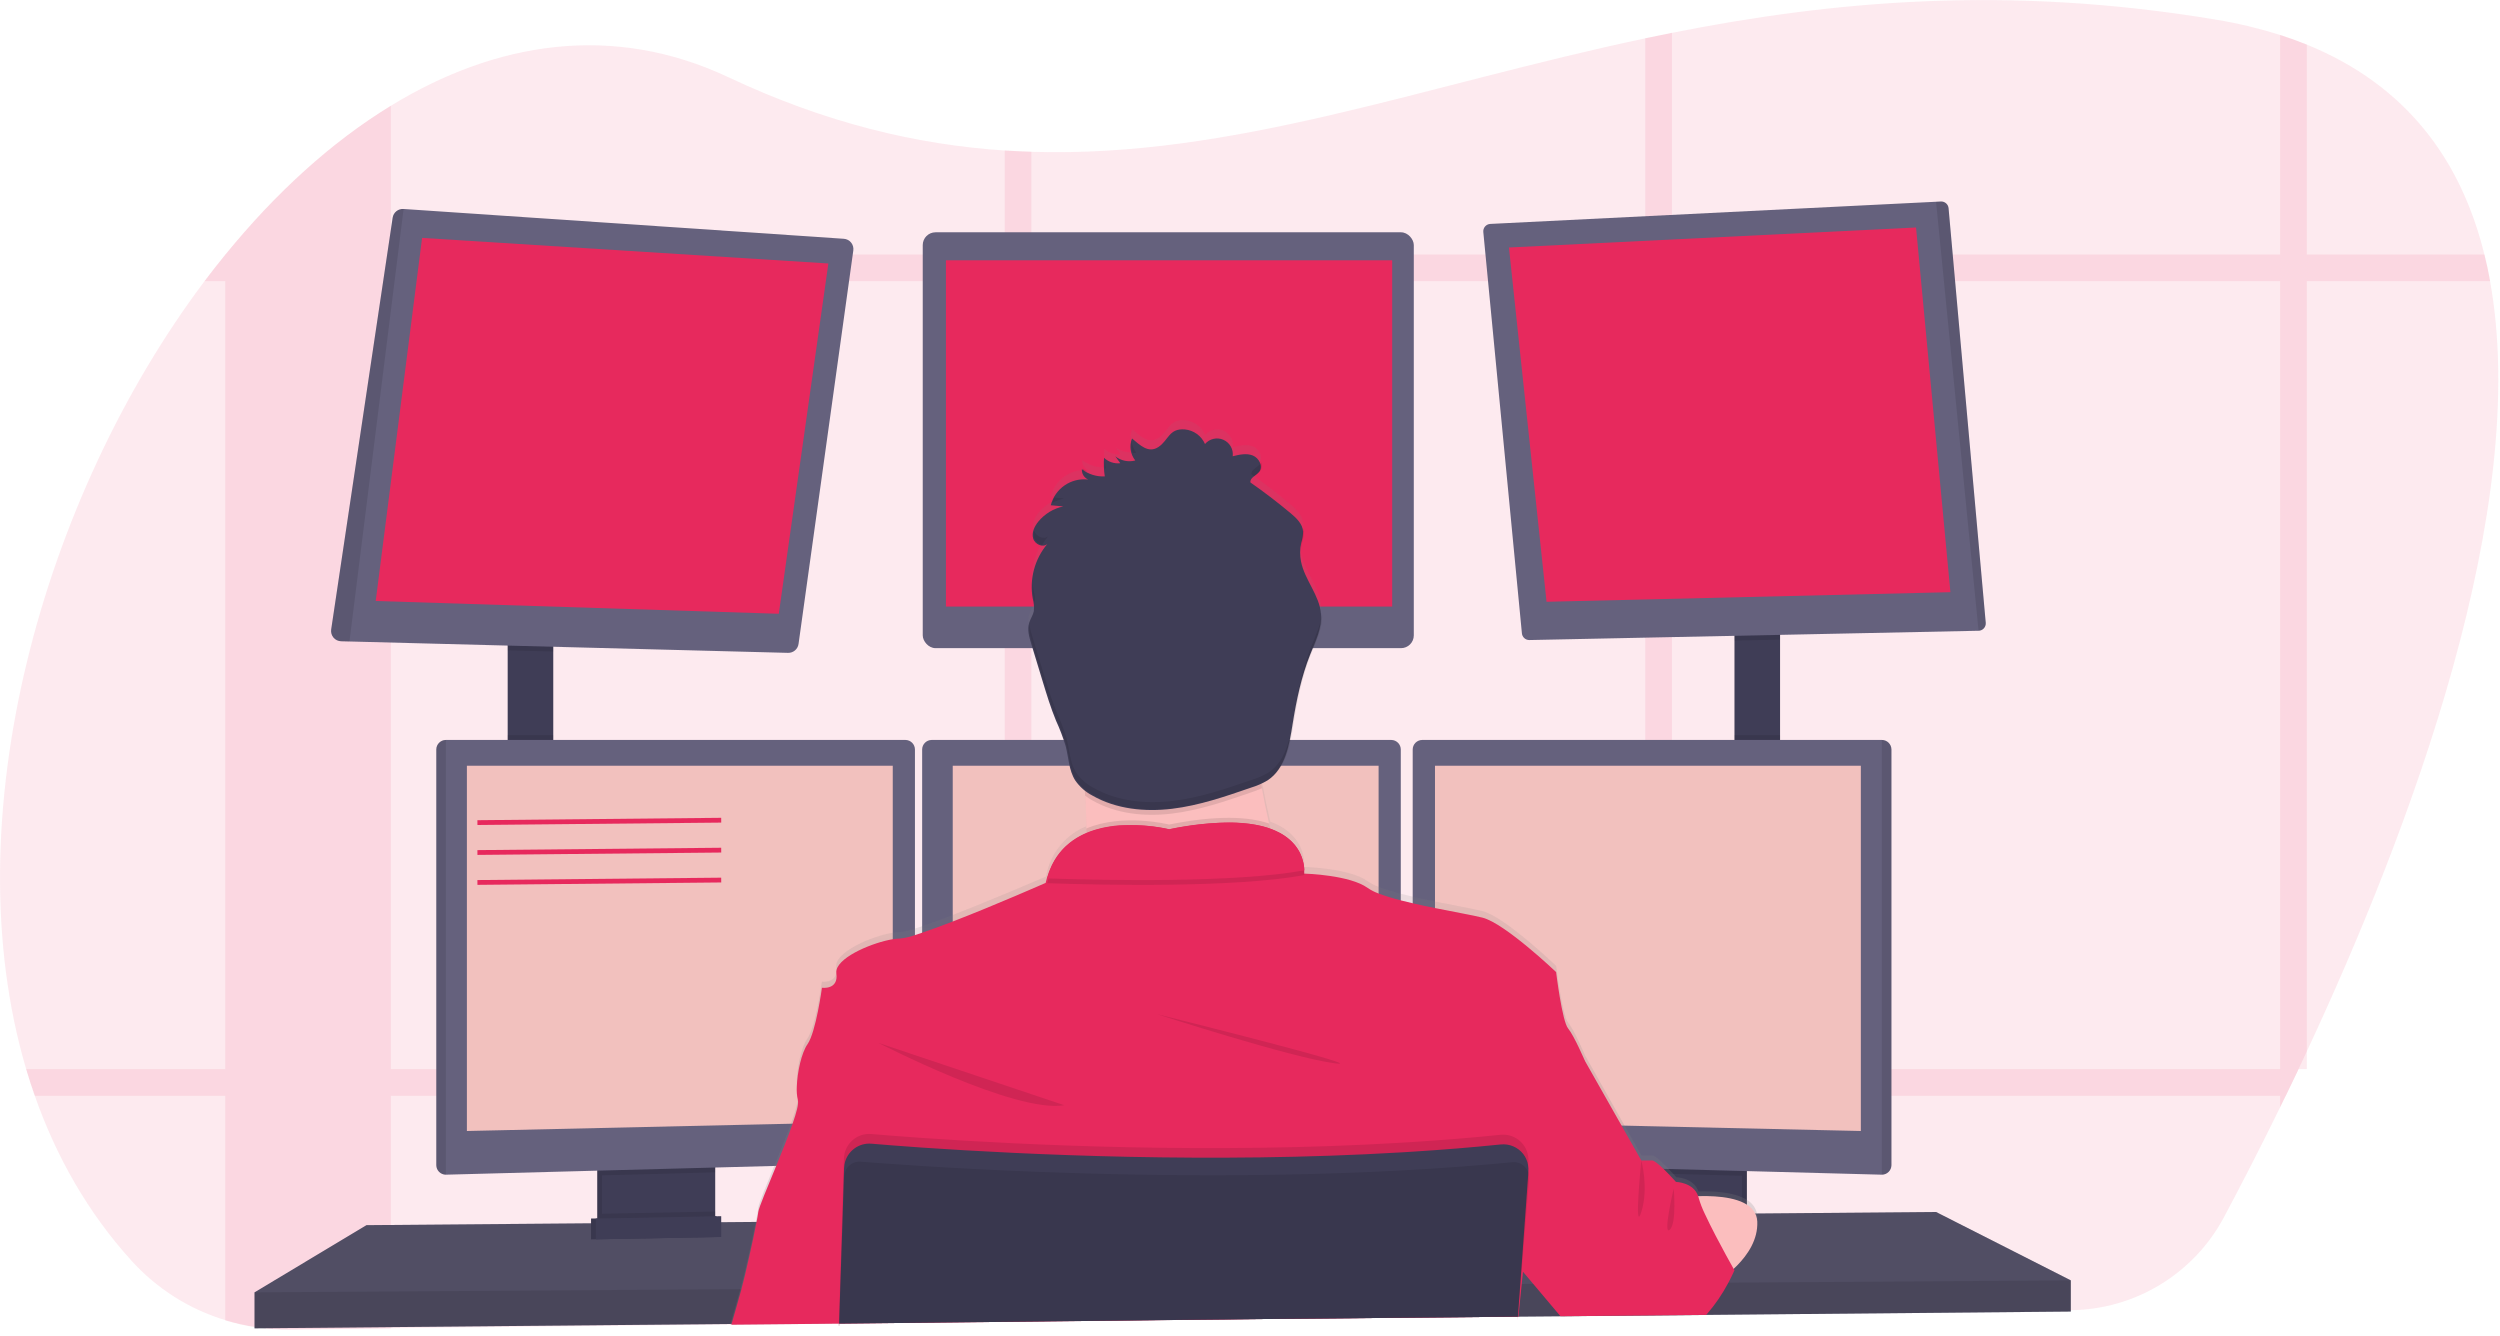 <svg xmlns="http://www.w3.org/2000/svg" xmlns:xlink="http://www.w3.org/1999/xlink" width="320px" height="171px" viewBox="0 0 320 171" version="1.1">
    <!-- Generator: Sketch 61.2 (89653) - https://sketch.com -->
    <title>landing-page-graphics-feature-3</title>
    <desc>Created with Sketch.</desc>
    <defs>
        <linearGradient x1="49.992%" y1="100%" x2="49.992%" y2="-0.078%" id="linearGradient-1">
            <stop stop-color="#808080" stop-opacity="0.25" offset="0%"/>
            <stop stop-color="#808080" stop-opacity="0.12" offset="54%"/>
            <stop stop-color="#808080" stop-opacity="0.1" offset="100%"/>
        </linearGradient>
    </defs>
    <g id="Page-1" stroke="none" stroke-width="1" fill="none" fill-rule="evenodd">
        <g id="Tech" transform="translate(-979, -186)">
            <g id="landing-page-graphics-feature-3" transform="translate(979, 186)">
                <path d="M295.272,134.575 C294.916,135.343 294.561,136.1 294.207,136.848 C293.654,138.008 293.108,139.147 292.57,140.263 C292.33,140.757 292.091,141.242 291.857,141.727 C289.216,147.123 286.75,151.896 284.656,155.82 C280.785,163.064 273.272,167.62 265.06,167.705 L218.488,168.212 L217.996,168.212 L214.004,168.255 L210.589,168.292 L200.117,168.405 L199.693,168.405 L194.362,168.464 L194.199,168.464 L161.339,168.82 L132.008,169.127 L128.596,169.164 L107.406,169.394 L107.381,169.394 L93.638,169.542 L93.491,169.542 L50.036,170.012 L37.036,170.153 C34.262,170.184 31.5,169.788 28.846,168.98 C24.228,167.585 20.078,164.957 16.841,161.379 C11.258,155.228 7.189,148.051 4.456,140.263 C4.061,139.139 3.692,138 3.35,136.848 C-6.111,104.863 5.423,63.598 26.183,35.983 C27.054,34.828 27.938,33.702 28.837,32.605 L28.858,32.58 C35.243,24.743 42.402,18.196 50.027,13.54 C63.539,5.276 78.511,2.948 93.236,9.886 C105.695,15.757 117.328,18.518 128.605,19.268 C129.744,19.341 130.884,19.397 132.017,19.43 C157.884,20.244 182.127,10.924 210.595,4.907 C211.728,4.668 212.864,4.431 214.01,4.207 C234.319,0.166 256.848,-1.965 283.639,2.515 C286.423,2.97 289.169,3.627 291.857,4.481 C293.039,4.861 294.177,5.271 295.272,5.709 C308.06,10.911 315.034,20.524 317.998,32.568 C318.278,33.686 318.521,34.823 318.726,35.98 C323.98,64.952 308.591,106.048 295.272,134.575 Z" id="Path" fill="#E7295D" fill-rule="nonzero" opacity="0.1"/>
                <g id="Group" opacity="0.1" transform="translate(3.071, 3.992)" fill="#E7295D" fill-rule="nonzero">
                    <path d="M46.956,9.548 L46.956,166.053 L33.956,166.194 C31.182,166.226 28.42,165.83 25.766,165.021 L25.766,28.588 L25.787,28.588 C32.172,20.742 39.331,14.194 46.956,9.548 Z" id="Path"/>
                    <path d="M315.67,31.991 L23.112,31.991 C23.983,30.836 24.867,29.71 25.766,28.613 L25.766,28.588 L314.942,28.588 C315.223,29.7 315.465,30.834 315.67,31.991 Z" id="Path"/>
                    <path d="M292.201,1.72 L292.201,132.852 L291.136,132.852 C290.583,134.013 290.037,135.151 289.499,136.267 C289.259,136.762 289.02,137.247 288.786,137.732 L288.786,0.479 C289.967,0.86 291.106,1.273 292.201,1.72 Z" id="Path"/>
                    <path d="M210.939,0.206 L210.939,164.275 L207.524,164.312 L207.524,0.906 C208.657,0.666 209.793,0.43 210.939,0.206 Z" id="Path"/>
                    <path d="M128.946,15.429 L128.946,165.165 L125.534,165.202 L125.534,15.266 C126.673,15.34 127.813,15.383 128.946,15.429 Z" id="Path"/>
                    <path d="M291.136,132.855 C290.583,134.016 290.037,135.154 289.499,136.27 L1.385,136.27 C0.99,135.146 0.621,134.008 0.279,132.855 L291.136,132.855 Z" id="Path"/>
                </g>
                <rect id="Rectangle" fill="#3F3D56" fill-rule="nonzero" x="64.983" y="81.637" width="5.835" height="17.707"/>
                <rect id="Rectangle" fill="#3F3D56" fill-rule="nonzero" x="222.013" y="80.716" width="5.835" height="18.733"/>
                <polygon id="Path" fill="#65617D" fill-rule="nonzero" points="265.06 163.885 265.06 167.877 218.405 168.307 217.907 168.316 200.175 168.479 199.751 168.485 194.362 168.531 194.202 168.531 161.348 168.835 107.418 169.336 107.372 169.336 93.66 169.465 93.512 169.468 32.583 170.027 32.583 165.42 46.91 156.821 75.655 156.582 76.269 156.579 76.471 156.576 77.086 156.567 90.887 156.453 91.504 156.45 91.701 156.447 92.315 156.444 96.74 156.407 96.857 156.404 107.774 156.312 107.863 156.312 193.053 155.593 195.139 155.578 195.347 155.578 196.938 155.562 208.501 155.467 209.115 155.458 209.683 155.452 209.978 155.452 213.574 155.424 214.286 155.415 215.241 155.409 218.236 155.381 222.987 155.341 223.601 155.335 224.669 155.329 224.869 155.329 247.813 155.132"/>
                <polygon id="Path" fill="#000000" fill-rule="nonzero" opacity="0.2" points="265.06 163.885 265.06 167.877 218.405 168.307 217.907 168.316 200.175 168.479 199.751 168.485 194.362 168.531 194.202 168.531 161.348 168.835 107.418 169.336 107.372 169.336 93.66 169.465 93.512 169.468 32.583 170.027 32.583 165.42 46.91 156.821 75.655 156.582 76.269 156.579 76.471 156.576 77.086 156.567 90.887 156.453 91.504 156.45 91.701 156.447 92.315 156.444 96.74 156.407 96.857 156.404 107.774 156.312 107.863 156.312 193.053 155.593 195.139 155.578 195.347 155.578 196.938 155.562 208.501 155.467 209.115 155.458 209.683 155.452 209.978 155.452 213.574 155.424 214.286 155.415 215.241 155.409 218.236 155.381 222.987 155.341 223.601 155.335 224.669 155.329 224.869 155.329 247.813 155.132"/>
                <path d="M90.933,148.533 L90.933,156.054 C90.933,156.781 90.515,157.443 89.858,157.755 C89.618,157.871 89.356,157.934 89.09,157.939 L78.372,158.167 C78.086,158.173 77.802,158.114 77.543,157.992 C76.874,157.685 76.446,157.017 76.447,156.281 L76.447,148.533 L90.933,148.533 Z" id="Path" fill="#3F3D56" fill-rule="nonzero"/>
                <path d="M90.933,148.533 L90.933,156.054 C90.933,156.781 90.515,157.443 89.858,157.755 C89.618,157.871 89.356,157.934 89.09,157.939 L78.372,158.167 C78.086,158.173 77.802,158.114 77.543,157.992 C76.874,157.685 76.446,157.017 76.447,156.281 L76.447,148.533 L90.933,148.533 Z" id="Path" fill="#000000" fill-rule="nonzero" opacity="0.1"/>
                <path d="M91.547,148.533 L91.547,156.054 C91.547,156.781 91.129,157.443 90.472,157.755 C90.233,157.871 89.971,157.934 89.704,157.939 L78.987,158.167 C78.7,158.173 78.416,158.114 78.157,157.992 C77.489,157.685 77.06,157.017 77.061,156.281 L77.061,148.533 L91.547,148.533 Z" id="Path" fill="#3F3D56" fill-rule="nonzero"/>
                <rect id="Rectangle" fill="#3F3D56" fill-rule="nonzero" x="209.115" y="148.533" width="14.486" height="9.674"/>
                <rect id="Rectangle" fill="#000000" fill-rule="nonzero" opacity="0.1" x="209.115" y="148.533" width="14.486" height="9.674"/>
                <rect id="Rectangle" fill="#3F3D56" fill-rule="nonzero" x="208.501" y="148.533" width="14.486" height="9.674"/>
                <polygon id="Path" fill="#000000" fill-rule="nonzero" opacity="0.1" points="70.818 81.634 70.818 83.393 64.983 83.243 64.983 81.634"/>
                <path d="M109.224,32.061 L102.213,82.426 C102.121,83.092 101.543,83.583 100.871,83.566 L44.732,82.11 L43.667,82.082 C43.292,82.073 42.938,81.905 42.694,81.62 C42.45,81.334 42.339,80.959 42.389,80.587 L50.26,27.863 C50.365,27.186 50.971,26.702 51.655,26.749 L107.995,30.563 C108.363,30.584 108.705,30.758 108.938,31.043 C109.171,31.328 109.275,31.697 109.224,32.061 L109.224,32.061 Z" id="Path" fill="#65617D" fill-rule="nonzero"/>
                <polygon id="Path" fill="#E7295D" fill-rule="nonzero" points="54.028 30.452 48.092 76.926 99.685 78.563 106.03 33.726"/>
                <rect id="Rectangle" fill="#65617D" fill-rule="nonzero" x="118.111" y="29.734" width="62.855" height="53.23" rx="1.637"/>
                <rect id="Rectangle" fill="#E7295D" fill-rule="nonzero" x="121.078" y="33.317" width="57.121" height="44.324"/>
                <polygon id="Path" fill="#000000" fill-rule="nonzero" opacity="0.1" points="227.848 80.712 227.848 81.876 222.013 81.996 222.013 80.712"/>
                <path d="M254.176,79.73 C254.193,79.987 254.104,80.24 253.93,80.43 C253.756,80.62 253.512,80.731 253.255,80.737 L195.765,81.926 C195.27,81.936 194.85,81.562 194.804,81.069 L189.863,29.697 C189.838,29.439 189.92,29.183 190.089,28.987 C190.259,28.792 190.501,28.674 190.759,28.662 L247.813,25.824 L248.427,25.793 C248.934,25.767 249.372,26.147 249.416,26.653 L254.176,79.73 Z" id="Path" fill="#65617D" fill-rule="nonzero"/>
                <polygon id="Path" fill="#E7295D" fill-rule="nonzero" points="193.145 31.681 245.251 29.119 249.652 75.799 197.958 77.027"/>
                <path d="M254.176,79.73 C254.193,79.987 254.104,80.24 253.93,80.43 C253.756,80.62 253.512,80.731 253.255,80.737 L247.813,25.824 L248.427,25.793 C248.934,25.767 249.372,26.147 249.416,26.653 L254.176,79.73 Z" id="Path" fill="#000000" fill-rule="nonzero" opacity="0.1"/>
                <path d="M51.664,26.745 L44.732,82.11 L43.667,82.082 C43.292,82.073 42.938,81.905 42.694,81.62 C42.45,81.334 42.339,80.959 42.389,80.587 L50.26,27.863 C50.364,27.181 50.976,26.694 51.664,26.745 L51.664,26.745 Z" id="Path" fill="#000000" fill-rule="nonzero" opacity="0.1"/>
                <rect id="Rectangle" fill="#000000" fill-rule="nonzero" opacity="0.1" x="64.983" y="94.099" width="5.835" height="5.245"/>
                <polygon id="Path" fill="#000000" fill-rule="nonzero" opacity="0.1" points="91.547 148.53 91.547 150.056 77.061 150.443 77.061 148.53"/>
                <path d="M117.113,95.926 L117.113,147.581 C117.106,148.236 116.585,148.769 115.931,148.794 L57.075,150.36 L57.06,150.36 C56.393,150.352 55.855,149.814 55.846,149.147 L55.846,95.926 C55.855,95.26 56.393,94.722 57.06,94.713 L115.9,94.713 C116.567,94.722 117.105,95.26 117.113,95.926 Z" id="Path" fill="#65617D" fill-rule="nonzero"/>
                <path d="M57.075,94.713 L57.075,150.36 L57.06,150.36 C56.393,150.352 55.855,149.814 55.846,149.147 L55.846,95.926 C55.855,95.26 56.393,94.722 57.06,94.713 L57.075,94.713 Z" id="Path" fill="#000000" fill-rule="nonzero" opacity="0.1"/>
                <polygon id="Path" fill="#F2C1BE" fill-rule="nonzero" points="59.762 98.012 114.273 98.012 114.273 143.539 59.762 144.768"/>
                <rect id="Rectangle" fill="#000000" fill-rule="nonzero" opacity="0.1" x="222.013" y="94.099" width="5.835" height="5.35"/>
                <polygon id="Path" fill="#000000" fill-rule="nonzero" opacity="0.1" points="222.987 148.53 222.987 150.498 208.501 150.111 208.501 148.53"/>
                <path d="M242.104,95.926 L242.104,149.147 C242.095,149.819 241.548,150.36 240.875,150.36 L240.875,150.36 L182.007,148.794 C181.352,148.769 180.832,148.236 180.825,147.581 L180.825,95.926 C180.833,95.26 181.371,94.722 182.038,94.713 L240.878,94.713 C241.55,94.715 242.095,95.255 242.104,95.926 Z" id="Path" fill="#65617D" fill-rule="nonzero"/>
                <path d="M242.104,95.926 L242.104,149.147 C242.095,149.819 241.548,150.36 240.875,150.36 L240.875,150.36 L240.875,94.713 L240.875,94.713 C241.548,94.713 242.095,95.254 242.104,95.926 Z" id="Path" fill="#000000" fill-rule="nonzero" opacity="0.1"/>
                <polygon id="Path" fill="#F2C1BE" fill-rule="nonzero" points="238.188 98.012 183.678 98.012 183.678 143.539 238.188 144.768"/>
                <path d="M179.301,95.926 L179.301,147.581 C179.294,148.236 178.773,148.769 178.119,148.794 L119.263,150.36 L119.263,150.36 C118.59,150.36 118.043,149.819 118.035,149.147 L118.035,95.926 C118.043,95.26 118.581,94.722 119.248,94.713 L178.088,94.713 C178.755,94.722 179.293,95.26 179.301,95.926 Z" id="Path" fill="#65617D" fill-rule="nonzero"/>
                <polygon id="Path" fill="#F2C1BE" fill-rule="nonzero" points="121.95 98.012 176.461 98.012 176.461 143.539 121.95 144.768"/>
                <polygon id="Path" fill="#000000" fill-rule="nonzero" opacity="0.1" points="265.06 163.885 265.06 167.877 218.405 168.307 217.907 168.316 200.175 168.479 199.751 168.485 194.362 168.531 194.202 168.531 161.348 168.835 107.418 169.336 107.372 169.336 93.66 169.465 93.512 169.468 32.583 170.027 32.583 165.42 94.775 165.012 94.922 165.012 107.51 164.926 107.569 164.926 194.503 164.352 194.592 164.352 194.644 164.349 194.788 164.349 196.26 164.339 196.708 164.339 219.584 164.186 220.935 164.18 221.236 164.177"/>
                <circle id="Oval" fill="#FBBEBE" fill-rule="nonzero" cx="149.638" cy="83.581" r="15.764"/>
                <path d="M93.482,169.575 C93.482,169.542 93.5,169.505 93.512,169.468 C93.82,168.365 94.366,166.501 94.775,165.012 C94.827,164.828 94.876,164.646 94.922,164.474 C95.374,162.795 96.252,158.861 96.74,156.407 C96.912,155.544 97.047,154.871 97.075,154.534 C97.136,154.015 98.061,151.794 99.108,149.242 C99.842,147.449 100.643,145.489 101.23,143.837 C101.614,142.856 101.915,141.844 102.13,140.812 C102.176,140.597 102.176,140.374 102.13,140.158 C102.038,139.807 101.988,139.446 101.982,139.083 L101.982,139.083 C101.912,137.179 102.48,134.17 103.358,132.907 C104.433,131.372 105.201,125.641 105.201,125.641 C105.201,125.641 106.792,125.872 107.043,124.557 C107.07,124.416 107.08,124.271 107.074,124.127 C107.073,124.013 107.064,123.899 107.046,123.787 C106.773,121.87 111.567,119.831 114.263,119.392 C114.568,119.34 114.876,119.311 115.185,119.306 C115.84,119.235 116.484,119.086 117.104,118.864 C117.391,118.776 117.698,118.673 118.025,118.557 C119.155,118.176 120.507,117.672 121.941,117.119 C127.334,115.028 133.863,112.206 133.863,112.206 C133.909,111.988 133.961,111.779 134.019,111.573 C134.673,108.947 136.537,106.789 139.04,105.76 L139.04,105.76 C139.04,105.557 139.04,105.351 139.04,105.145 C139.04,104.086 138.994,102.996 138.948,101.909 C138.948,101.697 138.93,101.485 138.917,101.273 C138.917,101.212 138.917,101.147 138.917,101.086 C138.917,101.024 138.917,100.978 138.917,100.926 C138.917,100.711 138.896,100.496 138.884,100.284 L138.828,100.241 C138.357,99.885 137.951,99.448 137.631,98.951 C137.452,98.661 137.306,98.352 137.195,98.03 C136.811,96.989 136.722,95.828 136.464,94.729 L136.408,94.501 C136.072,93.392 135.662,92.306 135.18,91.252 C134.501,89.588 133.979,87.874 133.46,86.139 C133.145,85.089 132.827,84.036 132.505,82.982 L132.02,81.373 C131.928,81.066 131.836,80.759 131.765,80.451 L131.765,80.451 C131.731,80.31 131.704,80.166 131.685,80.021 C131.599,79.55 131.624,79.065 131.759,78.606 C131.878,78.292 132.014,77.984 132.164,77.684 C132.229,77.548 132.28,77.406 132.318,77.261 L132.318,77.261 C132.328,77.228 132.336,77.196 132.342,77.162 C132.364,77.053 132.376,76.942 132.376,76.831 C132.366,76.428 132.312,76.027 132.217,75.636 C132.215,75.631 132.215,75.626 132.217,75.621 C132.213,75.593 132.208,75.565 132.201,75.538 C132.146,75.233 132.109,74.926 132.091,74.617 C131.983,72.954 132.352,71.295 133.156,69.835 L133.215,69.724 C133.384,69.428 133.573,69.142 133.78,68.871 L133.78,68.871 C133.875,68.742 133.973,68.619 134.087,68.496 C133.657,68.907 132.95,68.726 132.551,68.284 C132.485,68.215 132.428,68.137 132.382,68.054 C132.356,68.009 132.332,67.963 132.312,67.916 C132.296,67.879 132.284,67.839 132.272,67.799 C132.057,67.046 132.431,66.245 132.923,65.634 C133.407,65.039 134.007,64.547 134.686,64.19 L134.686,64.19 C134.725,64.167 134.766,64.145 134.808,64.126 C135.069,63.995 135.34,63.886 135.619,63.8 L135.619,63.8 C135.783,63.746 135.951,63.701 136.12,63.665 L134.98,63.561 L134.52,63.518 C134.989,61.657 136.598,60.306 138.512,60.167 L138.844,60.167 C139.005,60.17 139.166,60.183 139.326,60.207 C138.803,59.978 138.478,59.447 138.512,58.878 C139.316,59.507 140.313,59.839 141.334,59.817 L141.451,59.817 C141.398,59.485 141.363,59.149 141.347,58.813 L141.347,58.813 C141.316,58.357 141.316,57.899 141.347,57.443 C141.904,57.972 142.666,58.226 143.429,58.137 L142.79,57.247 C143.359,57.701 144.078,57.926 144.805,57.876 L144.952,57.861 C145.076,57.848 145.198,57.824 145.317,57.79 L145.345,57.79 C145.287,57.717 145.235,57.64 145.182,57.56 L145.164,57.523 C145.036,57.322 144.933,57.107 144.857,56.881 C144.826,56.794 144.802,56.705 144.783,56.614 L144.783,56.614 C144.649,56.056 144.698,55.469 144.921,54.94 C145.913,55.77 147,56.903 148.299,56.046 C149.598,55.189 149.641,53.617 151.678,53.777 C152.817,53.884 153.807,54.605 154.26,55.656 C154.849,54.991 155.797,54.774 156.616,55.119 C157.421,55.5 157.898,56.348 157.807,57.235 C158.652,57.023 159.561,56.814 160.372,57.133 C161.182,57.453 161.704,58.488 161.244,59.179 C161.231,59.2 161.217,59.221 161.201,59.24 C160.823,59.728 159.988,59.995 160.077,60.61 L160.206,60.702 L160.605,60.99 C162.171,62.121 163.696,63.308 165.181,64.553 C165.942,65.192 166.753,65.959 166.805,66.957 C166.815,67.202 166.79,67.447 166.732,67.685 L166.732,67.685 C166.683,67.925 166.615,68.164 166.563,68.404 C166.431,69.014 166.396,69.641 166.458,70.262 L166.458,70.262 C166.48,70.443 166.507,70.621 166.541,70.802 C167.011,73.176 168.909,75.136 169.096,77.559 L169.096,77.731 C169.108,77.99 169.1,78.249 169.075,78.507 C168.934,79.982 168.252,81.397 167.699,82.807 C167.665,82.893 167.631,82.979 167.601,83.065 C166.535,85.829 165.921,88.774 165.451,91.713 C165.299,92.756 165.094,93.79 164.837,94.812 C164.557,95.981 164.023,97.074 163.274,98.015 C162.974,98.368 162.627,98.678 162.242,98.936 C161.983,99.102 161.71,99.247 161.428,99.369 C161.428,99.369 161.428,99.369 161.428,99.387 C161.462,99.575 161.489,99.762 161.523,99.949 C161.542,100.048 161.557,100.146 161.575,100.256 L161.575,100.256 C161.574,100.263 161.574,100.269 161.575,100.275 C161.833,101.727 162.128,103.149 162.438,104.501 L162.595,105.173 C166.464,106.57 166.922,109.433 166.95,110.529 C166.961,110.675 166.961,110.822 166.95,110.968 C166.95,110.968 172.785,111.122 175.088,112.811 C175.518,113.103 175.984,113.34 176.473,113.517 C177.402,113.868 178.35,114.164 179.314,114.405 C179.808,114.534 180.324,114.66 180.849,114.782 C181.77,114.994 182.747,115.2 183.69,115.397 C186.205,115.903 188.573,116.318 189.774,116.625 C192.639,117.35 199.192,123.633 199.192,123.633 C199.192,123.633 199.96,129.972 200.728,130.896 C201.496,131.82 202.878,135.069 202.878,135.069 L207.957,144.101 L210.107,147.9 L211.489,147.9 C211.679,147.9 212.054,148.17 212.474,148.545 C212.84,148.871 213.245,149.276 213.602,149.645 L214.191,150.274 L214.56,150.683 C214.56,150.683 216.792,150.738 217.397,152.504 C219.215,152.451 221.448,152.571 223.011,153.271 C223.224,153.365 223.43,153.476 223.625,153.603 C224.274,153.979 224.734,154.609 224.894,155.341 C224.925,155.487 224.943,155.635 224.949,155.783 C224.949,155.959 224.949,156.134 224.949,156.306 C224.838,158.63 223.324,160.565 221.933,161.867 L222.031,162.042 C222.031,162.042 221.985,162.153 221.896,162.349 C221.872,162.408 221.841,162.472 221.807,162.546 L221.807,162.546 C221.626,162.933 221.337,163.513 220.96,164.192 C220.158,165.661 219.17,167.02 218.021,168.236 L217.932,168.329 L200.2,168.491 L200.147,168.43 L196.708,164.327 L194.997,162.288 L194.945,162.223 L194.896,162.712 L194.73,164.339 L194.331,168.273 L194.309,168.47 L194.309,168.522 L194.263,168.977 L194.297,168.522 L194.208,168.522 L161.348,168.829 L107.415,169.425 L107.415,169.683 L107.372,169.683 L107.372,169.425 L93.629,169.572 L93.482,169.575 Z" id="Path" fill="url(#linearGradient-1)" fill-rule="nonzero"/>
                <path d="M165.405,115.826 C165.405,115.826 134.848,119.512 137.766,115.826 C138.822,114.494 139.114,110.544 139.056,106.045 C139.037,104.679 138.988,103.263 138.917,101.853 C138.58,95.097 137.766,88.494 137.766,88.494 C137.766,88.494 164.484,75.903 161.413,85.884 C160.184,89.916 160.587,95.579 161.52,100.895 C161.793,102.446 162.11,103.966 162.441,105.41 C163.251,108.93 164.24,112.407 165.405,115.826 L165.405,115.826 Z" id="Path" fill="#FBBEBE" fill-rule="nonzero"/>
                <path d="M165.405,115.826 C165.405,115.826 134.848,119.512 137.766,115.826 C138.822,114.494 139.114,110.544 139.056,106.045 C143.714,104.055 149.641,105.539 149.641,105.539 C155.882,104.295 159.883,104.537 162.441,105.41 C163.251,108.93 164.24,112.407 165.405,115.826 L165.405,115.826 Z" id="Path" fill="#000000" fill-rule="nonzero" opacity="0.1"/>
                <path d="M107.406,169.683 L107.406,169.425 L161.339,168.838 L194.199,168.531 L194.291,168.531 L194.257,168.986 L194.303,168.531 L194.362,168.531 L194.362,168.479 L194.782,164.349 L194.942,162.785 L194.991,162.297 L195.034,161.889 L196.932,155.559 L198.83,149.239 L200.427,143.917 L202.865,135.785 C202.865,135.785 201.483,132.56 200.716,131.639 C199.948,130.718 199.18,124.422 199.18,124.422 C199.18,124.422 192.626,118.179 189.761,117.46 C188.56,117.153 186.19,116.745 183.671,116.232 C182.729,116.041 181.761,115.839 180.831,115.618 C180.306,115.498 179.79,115.372 179.295,115.246 C178.333,115.006 177.385,114.712 176.455,114.368 C175.967,114.191 175.503,113.954 175.073,113.664 C172.815,112.009 167.159,111.822 166.94,111.822 L166.94,111.822 C166.94,111.815 166.94,111.808 166.94,111.8 L166.94,111.773 C166.948,111.644 166.948,111.515 166.94,111.386 C166.94,111.263 166.94,111.119 166.913,110.956 C166.913,110.907 166.913,110.855 166.891,110.802 C166.876,110.692 166.858,110.575 166.83,110.452 C166.821,110.397 166.808,110.343 166.793,110.289 C166.704,109.919 166.575,109.56 166.409,109.218 C166.388,109.169 166.36,109.116 166.336,109.067 C166.185,108.783 166.01,108.513 165.813,108.26 C165.774,108.207 165.731,108.152 165.684,108.1 C165.433,107.803 165.153,107.532 164.849,107.289 C164.766,107.225 164.68,107.157 164.591,107.096 C164.541,107.055 164.489,107.018 164.435,106.985 L164.161,106.807 L163.906,106.66 C163.682,106.537 163.446,106.417 163.188,106.303 C163.108,106.266 163.022,106.233 162.936,106.199 C162.85,106.165 162.715,106.113 162.601,106.07 L162.583,106.07 L162.352,105.978 C162.177,105.919 161.999,105.867 161.812,105.815 L161.526,105.741 L161.219,105.671 L160.912,105.606 C160.605,105.545 160.276,105.489 159.932,105.446 L159.582,105.403 L159.223,105.367 L158.851,105.336 L158.323,105.305 L157.709,105.284 C155,105.284 152.299,105.571 149.651,106.14 C147.811,105.731 145.927,105.558 144.043,105.625 L143.776,105.625 L143.469,105.643 L143.272,105.643 L142.876,105.68 C142.744,105.68 142.609,105.707 142.477,105.726 C142.345,105.744 142.207,105.76 142.074,105.781 L141.872,105.815 C141.672,105.849 141.469,105.886 141.258,105.929 C141.19,105.941 141.122,105.956 141.055,105.975 C140.788,106.033 140.521,106.104 140.256,106.183 C140.124,106.22 139.992,106.263 139.86,106.309 C139.793,106.328 139.728,106.352 139.664,106.377 L139.467,106.448 L139.274,106.524 L139.043,106.617 C138.927,106.666 138.813,106.718 138.699,106.773 C138.635,106.801 138.57,106.831 138.509,106.865 C138.448,106.899 138.383,106.927 138.325,106.96 C137.63,107.319 136.989,107.772 136.418,108.306 L136.261,108.456 L136.107,108.613 C136.055,108.665 136.006,108.72 135.957,108.775 C135.757,108.994 135.57,109.225 135.398,109.466 C135.349,109.531 135.303,109.595 135.257,109.663 C135.062,109.95 134.885,110.25 134.729,110.56 C134.689,110.633 134.652,110.71 134.615,110.784 C134.364,111.303 134.159,111.842 134.001,112.396 C133.943,112.601 133.891,112.806 133.844,113.01 C133.844,113.01 127.343,115.879 121.95,117.955 C120.516,118.507 119.165,119.008 118.035,119.386 C117.706,119.496 117.399,119.598 117.113,119.693 C116.494,119.917 115.849,120.065 115.194,120.135 C114.885,120.14 114.577,120.169 114.273,120.221 C111.794,120.623 107.547,122.371 107.083,124.124 C107.046,124.264 107.035,124.41 107.053,124.554 C107.053,124.554 107.053,124.576 107.053,124.588 C107.36,126.738 105.21,126.431 105.21,126.431 C105.21,126.431 104.442,132.112 103.367,133.648 C102.59,134.753 102.059,137.219 101.992,139.08 L101.992,139.08 C101.953,139.66 101.998,140.242 102.127,140.809 C102.127,140.825 102.127,140.84 102.127,140.852 C102.25,141.264 101.955,142.388 101.454,143.828 C100.911,145.41 100.118,147.375 99.357,149.23 C98.208,152.031 97.127,154.574 97.06,155.132 C97.032,155.381 96.952,155.826 96.841,156.401 C96.393,158.741 95.398,163.197 94.907,165 C94.541,166.345 94.01,168.187 93.645,169.453 C93.645,169.489 93.623,169.526 93.614,169.56 L107.381,169.425 L107.381,169.683 L107.424,169.683 L107.406,169.683 Z" id="Path" fill="#E7295D" fill-rule="nonzero"/>
                <path d="M112.43,133.485 C112.43,133.485 129.935,142.544 136.23,141.469 L112.43,133.485 Z" id="Path" fill="#000000" fill-rule="nonzero" opacity="0.1"/>
                <path d="M148.054,129.8 C148.054,129.8 165.098,135.327 170.779,136.095 C176.461,136.863 148.054,129.8 148.054,129.8 Z" id="Path" fill="#000000" fill-rule="nonzero" opacity="0.1"/>
                <path d="M166.959,112.012 C158.053,113.652 141.285,113.299 134.038,113.05 C136.694,103.53 149.648,106.767 149.648,106.767 C165.681,103.567 166.91,110.207 166.959,112.012 Z" id="Path" fill="#000000" fill-rule="nonzero" opacity="0.1"/>
                <path d="M166.959,111.398 C158.053,113.038 141.285,112.685 134.038,112.436 C136.694,102.916 149.648,106.153 149.648,106.153 C165.681,102.953 166.91,109.592 166.959,111.398 Z" id="Path" fill="#E7295D" fill-rule="nonzero"/>
                <path d="M214.234,153.37 C214.234,153.37 224.725,151.757 224.931,156.364 C225.136,160.97 219.581,164.189 219.581,164.189 L214.234,153.37 Z" id="Path" fill="#FBBEBE" fill-rule="nonzero"/>
                <path d="M161.52,100.895 C161.069,101.097 160.608,101.275 160.138,101.43 C156.828,102.572 153.489,103.724 150.004,104.141 C146.518,104.559 142.861,104.19 139.82,102.452 C139.501,102.272 139.193,102.072 138.899,101.853 C138.561,95.097 137.747,88.494 137.747,88.494 C137.747,88.494 164.465,75.903 161.394,85.884 C160.172,89.916 160.587,95.579 161.52,100.895 Z" id="Path" fill="#000000" fill-rule="nonzero" opacity="0.1"/>
                <path d="M145.314,58.942 C144.426,59.177 143.478,58.977 142.759,58.405 L143.398,59.292 C142.636,59.38 141.874,59.127 141.316,58.601 C141.258,59.396 141.291,60.194 141.414,60.981 C140.357,61.032 139.317,60.706 138.478,60.06 C138.445,60.627 138.768,61.156 139.289,61.383 C137.093,61.121 135.043,62.529 134.498,64.673 L136.101,64.82 C134.841,65.089 133.711,65.779 132.895,66.776 C132.404,67.39 132.029,68.177 132.244,68.926 C132.459,69.675 133.497,70.154 134.062,69.62 C132.435,71.562 131.749,74.124 132.189,76.619 C132.335,77.144 132.383,77.692 132.33,78.234 C132.229,78.741 131.909,79.18 131.75,79.674 C131.443,80.571 131.734,81.545 132.008,82.438 L133.448,87.174 C133.97,88.884 134.489,90.598 135.171,92.253 C135.654,93.3 136.064,94.378 136.399,95.481 C136.786,96.967 136.802,98.595 137.628,99.894 C138.194,100.712 138.951,101.379 139.833,101.838 C142.87,103.576 146.54,103.945 150.016,103.527 C153.493,103.109 156.828,101.958 160.135,100.815 C160.87,100.594 161.575,100.285 162.236,99.894 C164.524,98.395 165.033,95.331 165.46,92.631 C165.936,89.621 166.572,86.618 167.699,83.787 C168.369,82.101 169.235,80.39 169.087,78.584 C168.9,76.186 167.002,74.242 166.532,71.883 C166.375,71.095 166.382,70.283 166.554,69.497 C166.699,69.029 166.781,68.544 166.796,68.054 C166.744,67.065 165.933,66.303 165.172,65.668 C163.519,64.288 161.814,62.983 160.055,61.755 C159.966,61.141 160.802,60.877 161.179,60.392 C161.714,59.707 161.161,58.62 160.35,58.3 C159.539,57.981 158.63,58.19 157.786,58.402 C157.899,57.514 157.415,56.657 156.597,56.295 C155.779,55.933 154.82,56.152 154.239,56.832 C153.782,55.785 152.791,55.069 151.653,54.965 C149.617,54.805 149.577,56.362 148.275,57.219 C146.973,58.076 145.898,56.946 144.897,56.123 C144.522,57.07 144.682,58.144 145.314,58.942 L145.314,58.942 Z" id="Path" fill="#3F3D56" fill-rule="nonzero"/>
                <path d="M222.013,162.583 C222.013,162.583 221.74,163.234 221.236,164.177 C220.474,165.627 219.547,166.984 218.472,168.221 L218.389,168.31 L217.892,168.31 L200.16,168.473 L199.736,168.473 L199.684,168.412 L196.244,164.33 L194.948,162.792 L194.896,162.727 L194.785,162.598 L194.724,162.524 L194.644,162.429 L192.123,159.438 L193.044,155.599 L194.613,149.132 L194.653,148.975 L194.96,147.747 L195.179,146.825 L195.909,143.822 L198.415,133.488 L202.868,135.791 L207.564,144.083 L210.085,148.536 L211.467,148.536 C211.728,148.536 212.327,149.04 212.929,149.62 C213.144,149.826 213.359,150.044 213.543,150.234 C214.09,150.799 214.523,151.284 214.523,151.284 C214.523,151.284 216.762,151.334 217.364,153.096 C217.395,153.182 217.42,153.269 217.44,153.357 C217.64,154.05 217.9,154.724 218.217,155.372 C218.613,156.235 219.111,157.215 219.615,158.194 C220.551,159.991 221.503,161.701 221.853,162.322 L221.896,162.398 L222.013,162.583 Z" id="Path" fill="#E7295D" fill-rule="nonzero"/>
                <path d="M195.633,148.717 L195.602,149.156 L195.602,149.187 L195.55,149.893 L195.142,155.578 L194.647,162.426 L194.506,164.355 L194.199,168.482 L194.199,168.534 L161.339,168.841 L107.415,169.425 L107.415,169.683 L107.372,169.683 L107.372,169.425 L107.372,169.339 L107.51,164.929 L107.774,156.312 L108.002,149.006 L108.023,148.278 C108.05,147.39 108.441,146.553 109.105,145.962 C109.768,145.371 110.645,145.079 111.53,145.155 C112.98,145.278 114.862,145.428 117.113,145.588 L118.035,145.655 C131.034,146.558 155.059,147.725 179.301,146.269 C179.811,146.242 180.324,146.211 180.837,146.174 C184.596,145.938 188.352,145.634 192.071,145.253 C193.022,145.153 193.969,145.48 194.657,146.146 C195.344,146.811 195.702,147.747 195.633,148.702 L195.633,148.717 Z" id="Path" fill="#000000" fill-rule="nonzero" opacity="0.1"/>
                <path d="M107.406,169.683 L107.406,169.425 L161.339,168.838 L194.199,168.531 L194.291,168.531 L194.291,168.479 L194.598,164.352 L194.73,162.509 L195.234,155.565 L195.63,150.068 L195.63,149.933 C195.648,149.68 195.637,149.425 195.596,149.175 C195.598,149.164 195.598,149.154 195.596,149.144 C195.512,148.626 195.301,148.136 194.982,147.719 C194.294,146.837 193.201,146.373 192.089,146.491 C188.37,146.871 184.614,147.175 180.855,147.412 C180.342,147.449 179.83,147.479 179.32,147.507 C155.077,148.947 131.053,147.78 118.053,146.893 L117.132,146.825 C114.881,146.666 112.998,146.518 111.549,146.392 C109.897,146.253 108.407,147.384 108.097,149.012 C108.066,149.178 108.047,149.347 108.041,149.516 L107.833,156.321 L107.547,164.941 L107.412,169.351 L107.412,169.437 L107.412,169.695 L107.406,169.683 Z" id="Path" fill="#3F3D56" fill-rule="nonzero"/>
                <path d="M195.725,150.87 L195.347,155.578 L194.785,162.595 L194.644,164.352 L194.337,168.286 L194.319,168.482 L194.319,168.534 L194.319,168.534 L194.273,168.989 L194.306,168.534 L194.217,168.534 L161.357,168.841 L107.415,169.425 L107.415,169.339 L107.565,164.929 L107.873,156.312 L108.069,150.584 C108.089,149.922 108.442,149.315 109.009,148.972 C109.357,148.759 109.763,148.662 110.17,148.696 C110.815,148.748 111.607,148.809 112.531,148.877 C114.033,148.987 115.885,149.116 118.041,149.251 C122.033,149.503 127.042,149.774 132.782,149.995 C148.751,150.609 170.309,150.815 190.787,149.021 C191.708,148.941 192.66,148.852 193.591,148.763 C193.959,148.726 194.33,148.797 194.66,148.966 C194.753,149.012 194.841,149.068 194.924,149.132 C195.191,149.325 195.403,149.586 195.538,149.887 C195.569,149.947 195.595,150.01 195.615,150.074 C195.707,150.329 195.745,150.6 195.725,150.87 Z" id="Path" fill="#000000" fill-rule="nonzero" opacity="0.1"/>
                <path d="M91.547,155.074 L91.547,156.054 C91.547,156.781 91.129,157.443 90.472,157.755 L78.157,157.992 C77.489,157.685 77.06,157.017 77.061,156.281 L77.061,155.36 L91.547,155.074 Z" id="Path" fill="#000000" fill-rule="nonzero" opacity="0.1"/>
                <polygon id="Path" fill="#3F3D56" fill-rule="nonzero" points="91.701 158.332 75.655 158.64 75.655 155.977 91.701 155.67"/>
                <polygon id="Path" fill="#000000" fill-rule="nonzero" opacity="0.1" points="91.701 158.332 75.655 158.64 75.655 155.977 91.701 155.67"/>
                <polygon id="Path" fill="#3F3D56" fill-rule="nonzero" points="92.315 158.332 76.269 158.64 76.269 155.977 92.315 155.67"/>
                <g id="Group" opacity="0.1" transform="translate(131.44, 56.507)" fill="#000000" fill-rule="nonzero">
                    <path d="M14.001,1.428 C13.701,1.038 13.501,0.58 13.42,0.095 C13.346,0.57 13.391,1.055 13.549,1.508 C13.702,1.494 13.853,1.467 14.001,1.428 Z" id="Path"/>
                    <path d="M10.101,3.467 C10.043,3.091 10.005,2.711 9.987,2.331 C9.987,2.709 9.987,3.089 9.987,3.47 L10.101,3.467 Z" id="Path"/>
                    <path d="M35.129,13.715 C35.146,13.442 35.183,13.17 35.24,12.901 C35.385,12.434 35.468,11.95 35.486,11.461 C35.479,11.351 35.462,11.242 35.436,11.136 C35.384,11.418 35.301,11.701 35.24,11.98 C35.117,12.55 35.08,13.135 35.129,13.715 Z" id="Path"/>
                    <path d="M28.742,4.226 L29.076,4.468 C29.359,4.264 29.623,4.036 29.866,3.787 C30.101,3.461 30.145,3.036 29.982,2.669 C29.952,2.739 29.913,2.805 29.866,2.865 C29.488,3.35 28.653,3.618 28.742,4.226 Z" id="Path"/>
                    <path d="M3.507,7.18 C3.395,7.404 3.306,7.639 3.24,7.88 C3.72,7.612 4.238,7.416 4.775,7.3 L3.507,7.18 Z" id="Path"/>
                    <path d="M7.742,3.839 C7.54,3.728 7.347,3.601 7.165,3.461 C7.157,3.583 7.166,3.705 7.192,3.823 C7.376,3.815 7.559,3.82 7.742,3.839 Z" id="Path"/>
                    <path d="M37.767,21.933 C37.641,23.423 36.947,24.857 36.385,26.269 C35.258,29.101 34.623,32.104 34.147,35.117 C33.72,37.817 33.225,40.881 30.922,42.377 C30.264,42.77 29.559,43.08 28.825,43.298 C25.514,44.444 22.176,45.592 18.69,46.01 C15.205,46.428 11.547,46.062 8.507,44.324 C7.625,43.864 6.869,43.197 6.302,42.38 C5.482,41.081 5.466,39.453 5.073,37.967 C4.738,36.863 4.328,35.784 3.845,34.736 C3.166,33.084 2.644,31.358 2.125,29.66 C1.644,28.081 1.164,26.502 0.685,24.921 C0.527,24.446 0.41,23.958 0.335,23.463 C0.215,24.249 0.448,25.072 0.685,25.843 C1.164,27.425 1.644,29.005 2.125,30.581 C2.644,32.292 3.166,34.005 3.845,35.658 C4.328,36.705 4.738,37.785 5.073,38.888 C5.46,40.375 5.476,42.002 6.302,43.301 C6.869,44.118 7.625,44.785 8.507,45.245 C11.547,46.983 15.214,47.349 18.69,46.931 C22.167,46.514 25.502,45.365 28.825,44.22 C29.559,44.001 30.264,43.691 30.922,43.298 C33.21,41.803 33.72,38.738 34.147,36.038 C34.623,33.026 35.258,30.022 36.385,27.191 C37.055,25.508 37.921,23.797 37.774,21.988 C37.774,21.97 37.767,21.952 37.767,21.933 Z" id="Path"/>
                    <path d="M1.01,20.745 C1.01,20.745 1.01,20.723 1.01,20.711 C1.066,20.169 1.018,19.622 0.869,19.099 C0.808,18.762 0.768,18.421 0.749,18.079 C0.714,18.728 0.754,19.38 0.869,20.02 C0.918,20.26 0.974,20.502 1.01,20.745 Z" id="Path"/>
                    <path d="M1.947,13.233 C2.183,12.836 2.451,12.459 2.749,12.106 C2.187,12.643 1.149,12.164 0.931,11.418 C0.85,11.72 0.85,12.038 0.931,12.339 C1.084,12.798 1.472,13.139 1.947,13.233 L1.947,13.233 Z" id="Path"/>
                </g>
                <path d="M210.088,148.533 C210.088,148.533 211.062,152.064 210.088,155.136 C209.115,158.207 210.088,148.533 210.088,148.533 Z" id="Path" fill="#000000" fill-rule="nonzero" opacity="0.1"/>
                <path d="M214.234,152.135 C214.234,152.135 214.643,156.619 213.721,157.414 C212.8,158.21 214.234,152.135 214.234,152.135 Z" id="Path" fill="#000000" fill-rule="nonzero" opacity="0.1"/>
                <line x1="61.11" y1="105.293" x2="92.315" y2="104.986" id="Path" stroke="#E7295D" stroke-width="0.614"/>
                <line x1="61.11" y1="109.122" x2="92.315" y2="108.818" id="Path" stroke="#E7295D" stroke-width="0.614"/>
                <line x1="61.11" y1="112.955" x2="92.315" y2="112.648" id="Path" stroke="#E7295D" stroke-width="0.614"/>
            </g>
        </g>
    </g>
</svg>